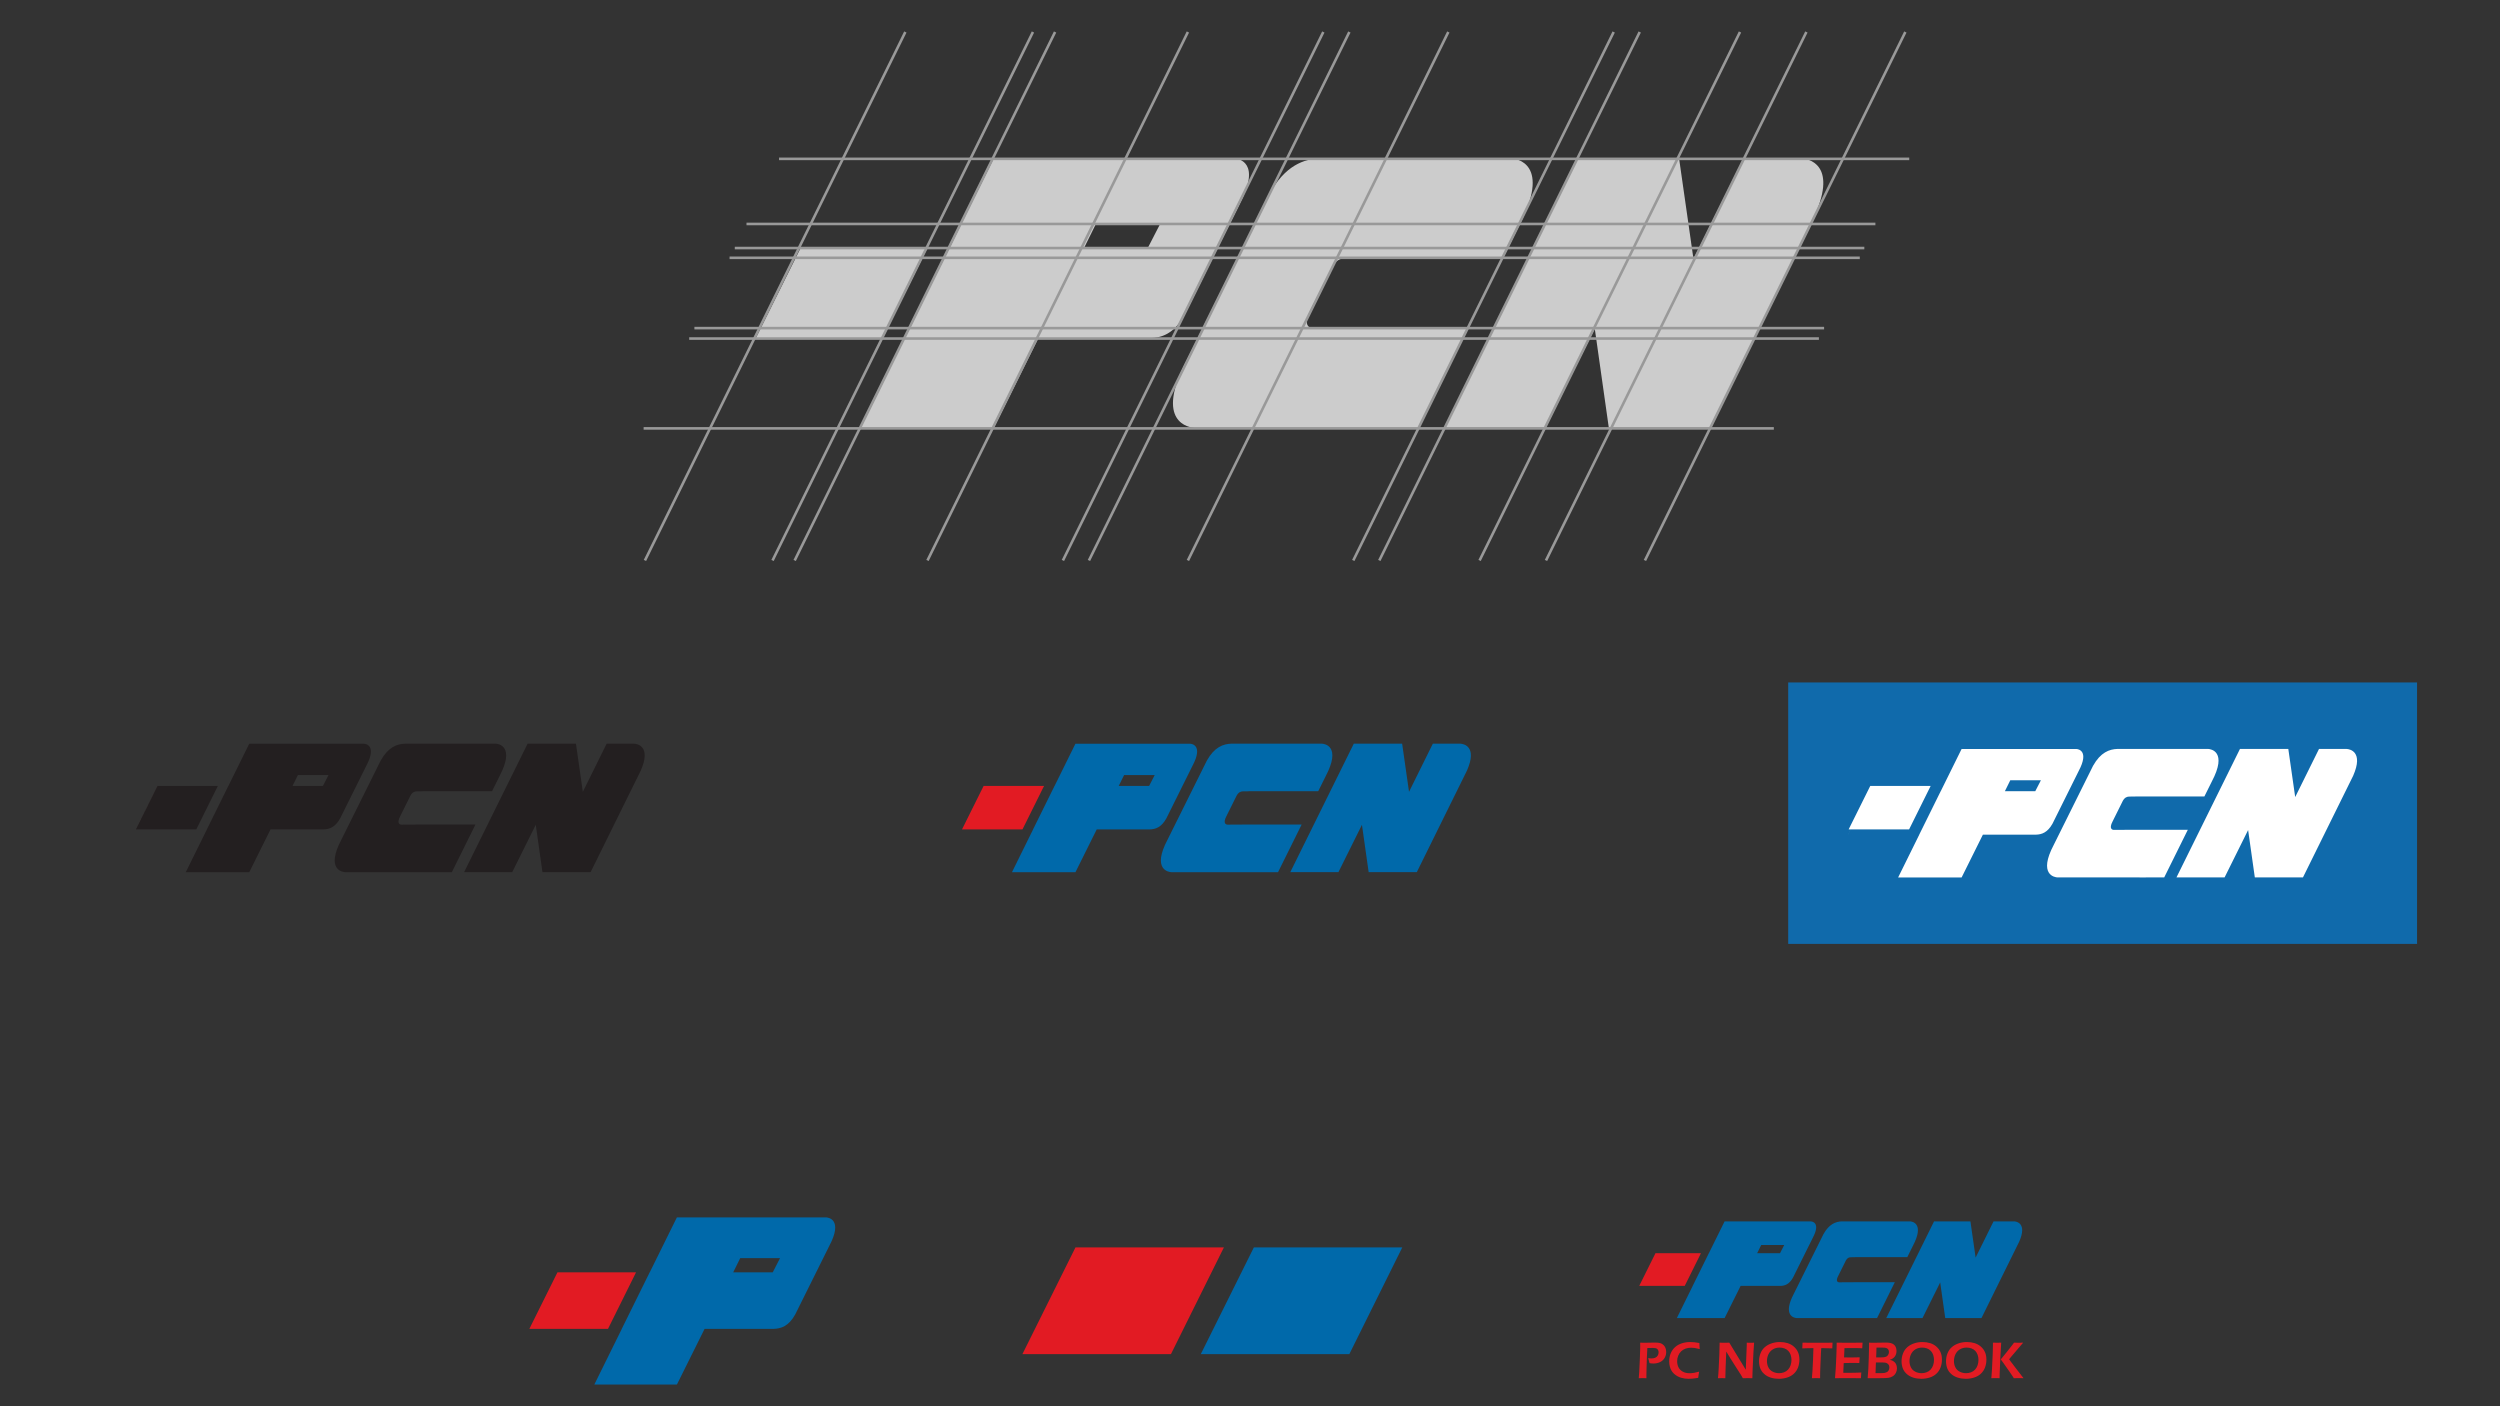 <?xml version="1.0" encoding="UTF-8" standalone="no"?> <svg xmlns="http://www.w3.org/2000/svg" xmlns:xlink="http://www.w3.org/1999/xlink" xmlns:serif="http://www.serif.com/" width="100%" height="100%" viewBox="0 0 1920 1080" version="1.1" xml:space="preserve" style="fill-rule:evenodd;clip-rule:evenodd;stroke-miterlimit:10;"><rect x="0" y="0" width="1920" height="1080" fill="#333333" stroke="none"/><g id="Layer-1" serif:id="Layer 1"><g><g><rect x="1373.34" y="524.123" width="482.958" height="200.781" style="fill:#106aab;"></rect><path d="M1482.74,603.618l-46.396,0l-16.584,33.354l46.432,0l16.548,-33.354Z" style="fill:#fff;fill-rule:nonzero;"></path><g><path d="M1482.4,607.65l0.004,-0.009l-46.41,-0l-16.586,33.363l0.012,-0l16.584,-33.354l46.396,-0Z" style="fill:#fff;fill-rule:nonzero;"></path><path d="M1563.09,607.65l-23.343,-0l4.146,-8.391l23.51,-0l-4.313,8.391Zm31.472,-32.437c-1.39,-0.051 -88.056,-0 -88.056,-0l-16.023,32.437l-0.034,-0l-16.481,33.36l0.034,-0l-16.231,32.862l48.756,-0l16.336,-32.862c-0,-0 40.145,0.025 40.823,-0c4.296,-0.121 8.784,-1.551 12.629,-8.415l12.402,-24.945l7.764,-15.619c8.255,-15.578 -0.53,-16.771 -1.919,-16.818" style="fill:#fff;fill-rule:nonzero;"></path><path d="M1802.24,575.194l-21.242,-0l-18.288,36.95l-5.29,-36.95l-37.134,-0l-48.762,98.651l36.964,-0l18.067,-36.359l5.149,36.359l36.952,-0l0.011,-0.01l0.015,-0l38.546,-78.043c8.244,-18.74 -2.868,-20.5 -4.988,-20.598" style="fill:#fff;fill-rule:nonzero;"></path><path d="M1695.76,575.165c-0.875,-0.03 -69.064,-0.011 -69.426,0c-6.422,0.187 -13.12,2.707 -18.865,12.959l-30.115,60.584c-12.331,23.268 0.79,25.081 2.864,25.156c0.782,0.028 56.212,0.007 67.451,0.004c1.23,-0.004 14.425,-0.008 14.425,-0.008l0.012,-0.007l0.01,0l18.132,-36.584l-40.361,0l-0,-0.003c-4.217,0.028 -16.466,0.097 -16.652,0.093c-0.54,-0.022 -3.953,-0.492 -0.745,-6.546l7.838,-15.773c1.494,-2.663 3.242,-3.229 4.913,-3.271c0.035,0 2.012,-0.012 4.646,-0.027l-0,-0.078l53.091,0l5.643,-11.353c12.324,-23.262 -0.79,-25.075 -2.861,-25.146" style="fill:#fff;fill-rule:nonzero;"></path></g><path d="M1490.8,603.618l0.004,-0.009l-0.004,0.009Z" style="fill:#fff;fill-rule:nonzero;"></path><path d="M1696.03,573.413l0.07,-1.984l0.008,-0.295l-0.082,2.279l0.004,0Z" style="fill:#fff;fill-rule:nonzero;"></path></g><g><path d="M801.816,603.618l-46.397,0l-16.584,33.354l46.432,0l16.549,-33.354Z" style="fill:#e21b23;fill-rule:nonzero;"></path><path d="M801.817,603.618l0.003,-0.009l-46.408,-0l-16.585,33.364l0.009,-0l16.584,-33.355l46.397,-0Z" style="fill:url(#_Linear1);fill-rule:nonzero;"></path><path d="M809.869,603.618l0.005,-0.009l-0.005,0.009Z" style="fill:#fff;fill-rule:nonzero;"></path><path d="M882.512,603.618l-23.342,0l4.144,-8.391l23.51,0l-4.312,8.391Zm31.47,-32.437c-1.387,-0.051 -88.054,0 -88.054,0l-16.023,32.437l-0.036,0l-16.478,33.361l0.032,0l-16.231,32.862l48.759,0l16.333,-32.862c0,0 40.144,0.024 40.822,0c4.298,-0.122 8.784,-1.551 12.631,-8.415l12.4,-24.946l7.765,-15.619c8.254,-15.578 -0.531,-16.77 -1.92,-16.818" style="fill:#0069aa;fill-rule:nonzero;"></path><path d="M1121.66,571.162l-21.242,0l-18.286,36.95l-5.29,-36.95l-37.136,0l-48.759,98.652l36.963,0l18.066,-36.359l5.149,36.359l36.953,0l0.011,-0.012l0.013,0l38.545,-78.042c8.247,-18.74 -2.865,-20.5 -4.987,-20.598" style="fill:#0069aa;fill-rule:nonzero;"></path><path d="M1015.1,573.413l0.07,-1.984l0.008,-0.295l-0.082,2.279l0.004,0Z" style="fill:#fff;fill-rule:nonzero;"></path><path d="M1015.18,571.134c-0.873,-0.03 -69.062,-0.011 -69.426,-0c-6.42,0.187 -13.118,2.707 -18.863,12.959l-30.116,60.585c-12.333,23.266 0.788,25.081 2.863,25.154c0.784,0.029 56.214,0.009 67.452,0.006c1.232,-0.006 14.426,-0.009 14.426,-0.009l0.01,-0.007l0.012,-0l18.132,-36.584l-40.361,-0l-0,-0.002c-4.218,0.027 -16.466,0.097 -16.653,0.093c-0.54,-0.023 -3.953,-0.493 -0.745,-6.546l7.838,-15.774c1.495,-2.663 3.24,-3.229 4.914,-3.271c0.032,-0 2.01,-0.012 4.646,-0.027l-0,-0.078l53.09,-0l5.642,-11.353c12.327,-23.262 -0.787,-25.075 -2.861,-25.146" style="fill:#0069aa;fill-rule:nonzero;"></path></g><g><path d="M167.303,603.618l-46.396,0l-16.585,33.354l46.432,0l16.549,-33.354Z" style="fill:#231f20;fill-rule:nonzero;"></path><path d="M120.898,603.609l-16.585,33.362l0.009,0l16.584,-33.353l46.397,-0l0.003,-0.009l-46.408,0Z" style="fill:url(#_Linear2);fill-rule:nonzero;"></path><path d="M175.356,603.618l0.004,-0.009l-0.004,0.009Z" style="fill:#fff;fill-rule:nonzero;"></path><path d="M247.999,603.618l-23.342,0l4.144,-8.391l23.51,0l-4.312,8.391Zm31.47,-32.437c-1.387,-0.051 -88.054,0 -88.054,0l-16.023,32.437l-0.036,0l-16.478,33.36l0.032,0l-16.23,32.862l48.758,0l16.332,-32.862c0,0 40.144,0.025 40.822,0c4.298,-0.121 8.785,-1.551 12.631,-8.415l12.4,-24.945l7.766,-15.619c8.253,-15.578 -0.531,-16.771 -1.921,-16.818" style="fill:#231f20;fill-rule:nonzero;"></path><path d="M487.146,571.162l-21.242,0l-18.286,36.95l-5.29,-36.95l-37.136,0l-48.758,98.651l36.962,0l18.067,-36.359l5.148,36.359l36.954,0l0.01,-0.01l0.014,0l38.545,-78.043c8.247,-18.74 -2.865,-20.5 -4.988,-20.598" style="fill:#231f20;fill-rule:nonzero;"></path><path d="M380.585,573.413l0.071,-1.984l0.007,-0.295l-0.082,2.279l0.004,0Z" style="fill:#fff;fill-rule:nonzero;"></path><path d="M380.668,571.134c-0.873,-0.03 -69.062,-0.011 -69.426,-0c-6.42,0.187 -13.118,2.707 -18.862,12.959l-30.117,60.584c-12.333,23.268 0.788,25.081 2.863,25.156c0.784,0.028 56.214,0.007 67.452,0.004c1.231,-0.004 14.425,-0.008 14.425,-0.008l0.011,-0.007l0.013,-0l18.131,-36.584l-40.361,-0l-0,-0.003c-4.218,0.028 -16.466,0.097 -16.653,0.093c-0.54,-0.022 -3.953,-0.492 -0.745,-6.546l7.839,-15.773c1.494,-2.663 3.239,-3.229 4.913,-3.271c0.032,-0 2.01,-0.012 4.646,-0.027l-0,-0.078l53.09,-0l5.643,-11.353c12.325,-23.262 -0.788,-25.075 -2.862,-25.146" style="fill:#231f20;fill-rule:nonzero;"></path></g></g><g><path d="M1258.56,1058.45l0.359,-4.735l0.5,-10.491l0.241,-7.612c0.012,-0.692 0.02,-1.391 0.02,-2.098c0,-0.519 -0.008,-1.298 -0.02,-2.336c1.705,0.026 3.089,0.04 4.155,0.04c0.852,0 2.037,-0.021 3.557,-0.061c1.518,-0.04 2.723,-0.06 3.616,-0.06c1.838,0 3.189,0.133 4.055,0.4c0.919,0.293 1.725,0.753 2.417,1.379c0.694,0.626 1.22,1.378 1.579,2.257c0.4,0.986 0.599,2.046 0.599,3.177c0,1.718 -0.43,3.28 -1.289,4.685c-0.858,1.405 -2.048,2.455 -3.565,3.147c-1.519,0.693 -3.204,1.039 -5.056,1.039c-0.905,0 -1.871,-0.093 -2.897,-0.28c-0.292,-1.386 -0.626,-2.684 -0.999,-3.895c0.825,0.173 1.641,0.258 2.452,0.258c1.102,0 2.059,-0.166 2.87,-0.499c0.81,-0.333 1.455,-0.876 1.932,-1.628c0.479,-0.752 0.718,-1.602 0.718,-2.547c0,-0.56 -0.099,-1.073 -0.299,-1.538c-0.199,-0.467 -0.488,-0.84 -0.867,-1.121c-0.378,-0.279 -0.798,-0.468 -1.256,-0.568c-0.458,-0.1 -1.113,-0.15 -1.963,-0.15c-0.745,0 -1.496,0.013 -2.253,0.04c-0.757,0.026 -1.428,0.04 -2.013,0.04c-0.158,2.61 -0.278,5.108 -0.357,7.492l-0.238,7.633c-0.08,2.704 -0.119,4.688 -0.119,5.954c0,0.479 0.006,1.172 0.019,2.078l-2.899,-0.04c-0.373,0 -1.373,0.013 -2.999,0.04" style="fill:#e21b23;fill-rule:nonzero;"></path><path d="M1304.93,1053.45c-0.293,1.559 -0.546,3.144 -0.759,4.755c-1.518,0.266 -2.91,0.453 -4.176,0.559c-1.266,0.107 -2.35,0.16 -3.256,0.16c-1.998,0 -3.907,-0.28 -5.725,-0.838c-1.818,-0.56 -3.457,-1.443 -4.915,-2.648c-1.459,-1.206 -2.514,-2.668 -3.167,-4.386c-0.652,-1.718 -0.979,-3.596 -0.979,-5.634c0,-2.211 0.393,-4.256 1.179,-6.134c0.785,-1.878 1.915,-3.464 3.387,-4.755c1.472,-1.292 3.214,-2.255 5.224,-2.888c2.011,-0.631 4.109,-0.949 6.293,-0.949c2.159,0 4.517,0.247 7.074,0.739c0.04,1.187 0.08,2.026 0.12,2.518l0.14,2.138c-1.505,-0.4 -2.757,-0.672 -3.756,-0.819c-0.999,-0.146 -1.952,-0.22 -2.857,-0.22c-1.426,0 -2.795,0.216 -4.107,0.649c-1.312,0.434 -2.47,1.123 -3.476,2.068c-1.006,0.947 -1.778,2.088 -2.318,3.427c-0.539,1.339 -0.809,2.735 -0.809,4.186c0,1.731 0.333,3.283 0.999,4.655c0.666,1.372 1.735,2.484 3.207,3.337c1.471,0.852 3.293,1.279 5.464,1.279c2.012,0 4.416,-0.4 7.213,-1.199" style="fill:#e21b23;fill-rule:nonzero;"></path><path d="M1319.4,1058.45c0.252,-2.385 0.444,-5.062 0.577,-8.032l0.458,-9.79c0.158,-3.544 0.238,-6.694 0.238,-9.45c1.544,0.026 2.855,0.04 3.934,0.04c0.798,0 1.963,-0.014 3.494,-0.04c1.506,2.624 3.585,6.046 6.238,10.268c2.654,4.223 4.792,7.72 6.419,10.49l0.734,-18.541c0.012,-0.44 0.019,-1.179 0.019,-2.217c1.253,0.026 2.201,0.04 2.841,0.04c0.253,0 1.187,-0.014 2.8,-0.04l-0.498,7.332l-0.616,12.546l-0.24,7.394c-1.385,-0.027 -2.564,-0.04 -3.536,-0.04c-0.773,0 -2.025,0.013 -3.757,0.04c-0.666,-1.186 -1.172,-2.065 -1.518,-2.638c-0.546,-0.879 -1.713,-2.69 -3.498,-5.434c-1.173,-1.812 -2.639,-4.129 -4.398,-6.953c-1.292,-2.079 -2.398,-3.89 -3.317,-5.435c-0.105,2.158 -0.271,6.161 -0.496,12.008c-0.092,2.385 -0.164,5.202 -0.218,8.452c-1.254,-0.027 -2.16,-0.04 -2.72,-0.04c-0.44,0 -1.419,0.013 -2.94,0.04" style="fill:#e21b23;fill-rule:nonzero;"></path><path d="M1366.77,1034.95c-2.011,0 -3.763,0.463 -5.254,1.389c-1.492,0.925 -2.614,2.191 -3.367,3.796c-0.752,1.605 -1.129,3.34 -1.129,5.205c-0,1.731 0.362,3.327 1.089,4.785c0.725,1.459 1.842,2.571 3.347,3.337c1.504,0.766 3.129,1.149 4.875,1.149c1.319,0 2.578,-0.226 3.776,-0.681c1.199,-0.452 2.234,-1.141 3.107,-2.067c0.872,-0.926 1.529,-2.041 1.968,-3.347c0.44,-1.304 0.659,-2.664 0.659,-4.076c-0,-1.318 -0.196,-2.583 -0.589,-3.796c-0.393,-1.212 -1.003,-2.254 -1.829,-3.126c-0.825,-0.873 -1.821,-1.519 -2.987,-1.939c-1.165,-0.419 -2.387,-0.629 -3.666,-0.629m0.32,-4.256c1.985,0 3.89,0.274 5.714,0.819c1.825,0.547 3.444,1.436 4.856,2.668c1.411,1.232 2.477,2.667 3.196,4.305c0.72,1.639 1.079,3.55 1.079,5.735c-0,2.051 -0.339,4.012 -1.019,5.884c-0.679,1.872 -1.731,3.484 -3.157,4.835c-1.425,1.352 -3.16,2.355 -5.205,3.007c-2.044,0.652 -4.192,0.979 -6.443,0.979c-2.131,0 -4.179,-0.299 -6.144,-0.899c-1.965,-0.599 -3.656,-1.539 -5.075,-2.817c-1.418,-1.28 -2.435,-2.747 -3.047,-4.406c-0.612,-1.658 -0.919,-3.453 -0.919,-5.384c-0,-2.118 0.383,-4.143 1.149,-6.074c0.766,-1.931 1.891,-3.53 3.377,-4.795c1.485,-1.266 3.223,-2.224 5.214,-2.877c1.992,-0.653 4.133,-0.98 6.424,-0.98" style="fill:#e21b23;fill-rule:nonzero;"></path><path d="M1391.55,1058.45l0.438,-5.834l0.438,-8.692l0.279,-8.551l-1.397,0l-1.296,0.02l-1.237,0.02l-4.61,0.14c0.107,-1.918 0.167,-3.377 0.181,-4.375c3.834,0.026 7.849,0.04 12.044,0.04l7.17,-0.02l3.835,-0.02c-0.133,1.894 -0.2,3.353 -0.2,4.375c-2.412,-0.12 -4.722,-0.18 -6.933,-0.18l-1.538,0l-0.238,3.65l-0.575,14.041l-0.039,2.354c-0.013,0.971 -0.02,1.982 -0.02,3.032l-3.041,-0.04c-0.333,0 -1.42,0.013 -3.261,0.04" style="fill:#e21b23;fill-rule:nonzero;"></path><path d="M1409.29,1058.45l0.578,-7.652l0.42,-8.852l0.259,-8.052l-0,-2.716c3.29,0.026 6.721,0.04 10.291,0.04l3.837,-0.021l5.774,-0.019l-0.24,4.315l-1.898,-0.1c-0.52,-0.027 -1.239,-0.047 -2.159,-0.06c-0.919,-0.014 -1.857,-0.02 -2.816,-0.02c-2.078,0 -3.42,0.003 -4.025,0.01c-0.607,0.007 -1.523,0.03 -2.749,0.07l-0.325,7.093c1.826,0.04 3.664,0.06 5.517,0.06c1.28,0 3.438,-0.04 6.476,-0.12c-0.106,1.212 -0.199,2.664 -0.279,4.355c-3.556,-0.039 -5.594,-0.06 -6.112,-0.06c-1.572,0 -3.529,0.041 -5.873,0.12l-0.325,7.473l2.198,0.02c0.639,0 2.104,-0.013 4.396,-0.04l4.337,-0.08l2.898,-0.14c-0.133,1.546 -0.227,3.004 -0.28,4.376c-3.463,-0.027 -6.587,-0.04 -9.371,-0.04l-6.573,0.019l-3.956,0.021Z" style="fill:#e21b23;fill-rule:nonzero;"></path><path d="M1440.89,1042.49l3.208,0c1.368,0 2.287,-0.034 2.759,-0.101c0.471,-0.066 0.966,-0.196 1.484,-0.389c0.518,-0.193 0.956,-0.492 1.315,-0.9c0.358,-0.405 0.621,-0.852 0.787,-1.339c0.166,-0.485 0.249,-0.981 0.249,-1.487c0,-0.493 -0.089,-0.96 -0.269,-1.399c-0.179,-0.44 -0.456,-0.802 -0.828,-1.089c-0.372,-0.286 -0.82,-0.492 -1.346,-0.619c-0.524,-0.127 -1.292,-0.19 -2.302,-0.19l-4.786,0l-0.271,7.513Zm-0.488,12.067l4.535,0c0.919,0 1.636,-0.036 2.148,-0.11c0.513,-0.073 1.003,-0.204 1.469,-0.39c0.467,-0.187 0.832,-0.387 1.099,-0.601c0.266,-0.213 0.503,-0.487 0.709,-0.821c0.207,-0.333 0.37,-0.711 0.49,-1.132c0.12,-0.42 0.18,-0.858 0.18,-1.312c0,-0.614 -0.107,-1.154 -0.32,-1.622c-0.214,-0.468 -0.53,-0.871 -0.95,-1.212c-0.419,-0.341 -0.909,-0.588 -1.469,-0.741c-0.559,-0.153 -1.412,-0.23 -2.557,-0.23l-5.036,0l-0.298,8.171Zm-6.053,3.897c0.253,-2.824 0.427,-5.135 0.52,-6.934c0.094,-1.798 0.214,-4.868 0.361,-9.211c0.147,-4.341 0.222,-7.325 0.222,-8.95c0,-0.493 -0.008,-1.22 -0.021,-2.178c1.678,0.027 3.069,0.04 4.175,0.04c1.118,0 2.497,-0.02 4.135,-0.06c1.638,-0.04 2.99,-0.06 4.055,-0.06c1.491,0 2.614,0.063 3.366,0.19c0.752,0.127 1.422,0.316 2.008,0.569c0.586,0.253 1.079,0.563 1.479,0.929c0.399,0.366 0.742,0.8 1.028,1.299c0.286,0.5 0.499,1.039 0.64,1.618c0.139,0.58 0.21,1.169 0.21,1.768c0,0.746 -0.09,1.456 -0.271,2.128c-0.178,0.673 -0.439,1.28 -0.779,1.819c-0.339,0.539 -0.735,0.999 -1.189,1.379c-0.453,0.378 -0.885,0.675 -1.298,0.888c-0.413,0.213 -0.966,0.44 -1.659,0.679c0.626,0.134 1.126,0.264 1.498,0.391c0.374,0.126 0.773,0.319 1.2,0.579c0.426,0.259 0.83,0.592 1.209,0.999c0.38,0.406 0.682,0.836 0.909,1.289c0.225,0.452 0.402,0.955 0.529,1.508c0.126,0.552 0.191,1.128 0.191,1.728c0,1.279 -0.278,2.451 -0.83,3.517c-0.553,1.065 -1.316,1.908 -2.289,2.527c-0.971,0.619 -2.06,1.032 -3.266,1.238c-1.205,0.207 -3.766,0.311 -7.682,0.311l-4.835,-0.021l-3.616,0.021Z" style="fill:#e21b23;fill-rule:nonzero;"></path><path d="M1476.24,1034.95c-2.011,0 -3.764,0.463 -5.255,1.389c-1.492,0.925 -2.614,2.191 -3.366,3.796c-0.753,1.605 -1.129,3.34 -1.129,5.205c-0,1.731 0.362,3.327 1.088,4.785c0.726,1.459 1.842,2.571 3.347,3.337c1.505,0.766 3.13,1.149 4.876,1.149c1.318,0 2.577,-0.226 3.776,-0.681c1.199,-0.452 2.234,-1.141 3.106,-2.067c0.873,-0.926 1.529,-2.041 1.968,-3.347c0.44,-1.304 0.66,-2.664 0.66,-4.076c-0,-1.318 -0.197,-2.583 -0.59,-3.796c-0.392,-1.212 -1.002,-2.254 -1.828,-3.126c-0.826,-0.873 -1.822,-1.519 -2.987,-1.939c-1.166,-0.419 -2.388,-0.629 -3.666,-0.629m0.32,-4.256c1.984,0 3.889,0.274 5.714,0.819c1.824,0.547 3.443,1.436 4.855,2.668c1.412,1.232 2.477,2.667 3.197,4.305c0.719,1.639 1.078,3.55 1.078,5.735c-0,2.051 -0.339,4.012 -1.018,5.884c-0.68,1.872 -1.732,3.484 -3.158,4.835c-1.425,1.352 -3.16,2.355 -5.204,3.007c-2.045,0.652 -4.193,0.979 -6.443,0.979c-2.132,0 -4.18,-0.299 -6.144,-0.899c-1.966,-0.599 -3.657,-1.539 -5.075,-2.817c-1.419,-1.28 -2.435,-2.747 -3.048,-4.406c-0.612,-1.658 -0.919,-3.453 -0.919,-5.384c-0,-2.118 0.383,-4.143 1.15,-6.074c0.765,-1.931 1.891,-3.53 3.377,-4.795c1.484,-1.266 3.222,-2.224 5.214,-2.877c1.991,-0.653 4.132,-0.98 6.424,-0.98" style="fill:#e21b23;fill-rule:nonzero;"></path><path d="M1510.39,1034.95c-2.011,0 -3.763,0.463 -5.255,1.389c-1.492,0.925 -2.614,2.191 -3.366,3.796c-0.752,1.605 -1.129,3.34 -1.129,5.205c0,1.731 0.362,3.327 1.089,4.785c0.725,1.459 1.842,2.571 3.347,3.337c1.504,0.766 3.129,1.149 4.875,1.149c1.319,0 2.578,-0.226 3.776,-0.681c1.199,-0.452 2.234,-1.141 3.106,-2.067c0.873,-0.926 1.53,-2.041 1.969,-3.347c0.44,-1.304 0.659,-2.664 0.659,-4.076c0,-1.318 -0.197,-2.583 -0.589,-3.796c-0.393,-1.212 -1.003,-2.254 -1.829,-3.126c-0.825,-0.873 -1.821,-1.519 -2.987,-1.939c-1.165,-0.419 -2.387,-0.629 -3.666,-0.629m0.32,-4.256c1.985,0 3.889,0.274 5.714,0.819c1.824,0.547 3.444,1.436 4.856,2.668c1.411,1.232 2.477,2.667 3.196,4.305c0.72,1.639 1.079,3.55 1.079,5.735c0,2.051 -0.34,4.012 -1.019,5.884c-0.679,1.872 -1.732,3.484 -3.157,4.835c-1.425,1.352 -3.16,2.355 -5.205,3.007c-2.044,0.652 -4.192,0.979 -6.443,0.979c-2.131,0 -4.179,-0.299 -6.144,-0.899c-1.965,-0.599 -3.656,-1.539 -5.075,-2.817c-1.418,-1.28 -2.435,-2.747 -3.047,-4.406c-0.613,-1.658 -0.919,-3.453 -0.919,-5.384c0,-2.118 0.383,-4.143 1.149,-6.074c0.765,-1.931 1.891,-3.53 3.377,-4.795c1.485,-1.266 3.223,-2.224 5.214,-2.877c1.992,-0.653 4.133,-0.98 6.424,-0.98" style="fill:#e21b23;fill-rule:nonzero;"></path><path d="M1536.6,1044.01l4.535,-5.569l4.136,-5.251c0.293,-0.386 0.786,-1.058 1.479,-2.016l3.595,0.04c0.147,-0 1.292,-0.014 3.435,-0.04l-9.197,10.8l-1.559,1.936l1.26,1.8c0.186,0.254 1.506,1.987 3.959,5.198l5.819,7.539l-3.555,-0.041c-0.625,-0 -1.923,0.013 -3.893,0.041l-1.28,-2c-0.239,-0.386 -0.666,-1.02 -1.279,-1.9l-5.436,-7.757l-2.019,-2.78Zm-7.252,14.437c0.225,-2.612 0.391,-4.863 0.496,-6.753c0.159,-2.705 0.337,-6.528 0.536,-11.47c0.133,-3.383 0.199,-5.78 0.199,-7.193l0,-1.857c1.654,0.026 2.741,0.04 3.261,0.04c0.346,-0 1.373,-0.014 3.08,-0.04l-0.626,10.788l-0.546,12.928l-0.06,3.557l-3.091,-0.041c-0.372,-0 -1.455,0.013 -3.249,0.041" style="fill:#e21b23;fill-rule:nonzero;"></path><path d="M1306.33,962.458l-34.915,-0l-12.481,25.101l34.943,-0l12.453,-25.101Z" style="fill:#e21b23;fill-rule:nonzero;"></path><path d="M1271.41,962.452l-12.481,25.106l0.006,-0l12.48,-25.1l34.916,-0l0.003,-0.006l-34.924,-0Z" style="fill:url(#_Linear3);fill-rule:nonzero;"></path><path d="M1312.39,962.458l0.003,-0.006l-0.003,0.006Z" style="fill:#fff;fill-rule:nonzero;"></path><path d="M1367.06,962.458l-17.565,-0l3.118,-6.314l17.692,-0l-3.245,6.314Zm23.683,-24.41c-1.044,-0.038 -66.265,-0 -66.265,-0l-12.058,24.41l-0.027,-0l-12.4,25.106l0.024,-0l-12.215,24.73l36.694,-0l12.291,-24.73c0,-0 30.21,0.018 30.72,-0c3.235,-0.091 6.611,-1.169 9.505,-6.333l9.332,-18.773l5.843,-11.754c6.212,-11.723 -0.398,-12.62 -1.444,-12.656" style="fill:#0069aa;fill-rule:nonzero;"></path><path d="M1547.02,938.033l-15.985,0l-13.761,27.807l-3.982,-27.807l-27.946,0l-36.692,74.24l27.815,0l13.596,-27.362l3.875,27.362l27.809,0l0.007,-0.009l0.011,0l29.007,-58.73c6.206,-14.102 -2.156,-15.427 -3.754,-15.501" style="fill:#0069aa;fill-rule:nonzero;"></path><path d="M1466.83,939.727l0.053,-1.493l0.006,-0.222l-0.062,1.715l0.003,0Z" style="fill:#fff;fill-rule:nonzero;"></path><path d="M1466.89,938.013c-0.657,-0.023 -51.972,-0.009 -52.246,-0c-4.831,0.141 -9.872,2.036 -14.195,9.752l-22.664,45.592c-9.281,17.509 0.593,18.876 2.155,18.93c0.59,0.022 42.303,0.007 50.76,0.004c0.926,-0.004 10.856,-0.007 10.856,-0.007l0.008,-0.004l0.01,-0l13.644,-27.531l-30.374,-0l0,-0.003c-3.174,0.021 -12.392,0.074 -12.532,0.071c-0.406,-0.018 -2.975,-0.37 -0.56,-4.926l5.899,-11.871c1.125,-2.004 2.437,-2.429 3.697,-2.461c0.024,-0 1.513,-0.01 3.496,-0.021l0,-0.058l39.953,-0l4.246,-8.544c9.276,-17.506 -0.592,-18.87 -2.153,-18.923" style="fill:#0069aa;fill-rule:nonzero;"></path><path d="M939.95,958.013l-113.989,-0l-40.745,81.946l114.076,-0l40.658,-81.946Z" style="fill:#e21b23;fill-rule:nonzero;"></path><path d="M1076.95,958.013l-113.989,-0l-40.745,81.946l114.077,-0l40.657,-81.946Z" style="fill:#0069aa;fill-rule:nonzero;"></path><path d="M488.481,977.158l-60.36,0l-21.575,43.392l60.406,0l21.529,-43.392Z" style="fill:#e21b23;fill-rule:nonzero;"></path><path d="M593.463,977.158l-30.367,0l5.391,-10.916l30.586,0l-5.61,10.916Zm40.941,-42.199c-1.804,-0.067 -114.555,0 -114.555,0l-20.844,42.199l-0.047,0l-21.437,43.401l0.041,0l-21.115,42.752l63.433,0l21.248,-42.752c0,0 52.226,0.031 53.108,0c5.592,-0.158 11.428,-2.019 16.432,-10.948l16.131,-32.453l10.102,-20.32c10.739,-20.266 -0.689,-21.817 -2.497,-21.879" style="fill:#0069aa;fill-rule:nonzero;"></path></g><g><path d="M712.591,189.707l-97.327,-0l-34.79,69.968l97.402,-0l34.715,-69.968Z" style="fill:#ccc;fill-rule:nonzero;"></path><path d="M712.591,189.707l0.008,-0.018l-97.353,-0l-34.791,69.986l0.019,-0l34.79,-69.968l97.327,-0Z" style="fill:#ccc;fill-rule:nonzero;"></path><path d="M729.485,189.707l0.008,-0.018l-0.008,0.018Z" style="fill:#ccc;fill-rule:nonzero;"></path><path d="M881.87,189.707l-48.966,-0l8.694,-17.601l49.317,-0l-9.045,17.601Zm66.016,-68.043c-2.91,-0.108 -184.715,-0 -184.715,-0l-33.612,68.043l-0.074,-0l-34.566,69.984l0.066,-0l-34.047,68.934l102.282,-0l34.262,-68.934c-0,-0 84.212,0.049 85.634,-0c9.017,-0.256 18.428,-3.257 26.497,-17.654l26.011,-52.33l16.288,-32.765c17.315,-32.678 -1.112,-35.179 -4.026,-35.278" style="fill:#ccc;fill-rule:nonzero;"></path><path d="M1383.54,121.623l-44.561,-0l-38.358,77.511l-11.097,-77.511l-77.902,-0l-102.281,206.946l77.538,-0l37.897,-76.273l10.801,76.273l77.519,-0l0.021,-0.026l0.029,-0l80.858,-163.712c17.3,-39.309 -6.011,-43.003 -10.464,-43.208" style="fill:#ccc;fill-rule:nonzero;"></path><path d="M1160,126.345l0.148,-4.163l0.016,-0.618l-0.172,4.781l0.008,-0Z" style="fill:#ccc;fill-rule:nonzero;"></path><path d="M1160.17,121.564c-1.831,-0.064 -144.873,-0.023 -145.637,0c-13.467,0.393 -27.517,5.677 -39.568,27.184l-63.177,127.09c-25.871,48.806 1.653,52.615 6.006,52.768c1.645,0.06 117.921,0.019 141.496,0.011c2.583,-0.011 30.261,-0.017 30.261,-0.017l0.022,-0.016l0.027,0l38.035,-76.742l-84.667,0l0,-0.007c-8.849,0.058 -34.542,0.205 -34.935,0.197c-1.133,-0.049 -8.292,-1.033 -1.561,-13.73l16.442,-33.092c3.136,-5.586 6.795,-6.771 10.309,-6.862c0.066,0 4.216,-0.025 9.745,-0.056l0,-0.163l111.368,0l11.837,-23.817c25.855,-48.797 -1.652,-52.6 -6.003,-52.748" style="fill:#ccc;fill-rule:nonzero;"></path><path d="M695.305,24.559l-200,405.883" style="fill:none;fill-rule:nonzero;stroke:#999;stroke-width:2px;"></path><path d="M1463.31,24.559l-200,405.883" style="fill:none;fill-rule:nonzero;stroke:#999;stroke-width:2px;"></path><path d="M1016.31,24.559l-200,405.883" style="fill:none;fill-rule:nonzero;stroke:#999;stroke-width:2px;"></path><path d="M912.305,24.559l-200,405.883" style="fill:none;fill-rule:nonzero;stroke:#999;stroke-width:2px;"></path><path d="M1036.31,24.559l-200,405.883" style="fill:none;fill-rule:nonzero;stroke:#999;stroke-width:2px;"></path><path d="M1112.31,24.559l-200,405.883" style="fill:none;fill-rule:nonzero;stroke:#999;stroke-width:2px;"></path><path d="M793.305,24.559l-200,405.883" style="fill:none;fill-rule:nonzero;stroke:#999;stroke-width:2px;"></path><path d="M810.305,24.559l-200,405.883" style="fill:none;fill-rule:nonzero;stroke:#999;stroke-width:2px;"></path><path d="M1239.31,24.559l-200,405.883" style="fill:none;fill-rule:nonzero;stroke:#999;stroke-width:2px;"></path><path d="M1259.31,24.559l-200,405.883" style="fill:none;fill-rule:nonzero;stroke:#999;stroke-width:2px;"></path><path d="M1336.31,24.559l-200,405.883" style="fill:none;fill-rule:nonzero;stroke:#999;stroke-width:2px;"></path><path d="M1387.31,24.559l-200,405.883" style="fill:none;fill-rule:nonzero;stroke:#999;stroke-width:2px;"></path><path d="M598.305,122l868,-0" style="fill:none;fill-rule:nonzero;stroke:#999;stroke-width:2px;"></path><path d="M573.305,172l867,-0" style="fill:none;fill-rule:nonzero;stroke:#999;stroke-width:2px;"></path><path d="M560.305,198l868,-0" style="fill:none;fill-rule:nonzero;stroke:#999;stroke-width:2px;"></path><path d="M564.305,190.5l867.5,-0" style="fill:none;fill-rule:nonzero;stroke:#999;stroke-width:2px;"></path><path d="M533.305,252l867.606,-0" style="fill:none;fill-rule:nonzero;stroke:#999;stroke-width:2px;"></path><path d="M529.305,260l867.606,-0" style="fill:none;fill-rule:nonzero;stroke:#999;stroke-width:2px;"></path><path d="M494.305,329l868,-0" style="fill:none;fill-rule:nonzero;stroke:#999;stroke-width:2px;"></path></g></g><defs><linearGradient id="_Linear1" x1="0" y1="0" x2="1" y2="0" gradientUnits="userSpaceOnUse" gradientTransform="matrix(0,32.75,-32.75,0,770.323,603.717)"><stop offset="0" style="stop-color:#d04f53;stop-opacity:1"></stop><stop offset="0.5" style="stop-color:#dc7b7e;stop-opacity:1"></stop><stop offset="1" style="stop-color:#d04f53;stop-opacity:1"></stop></linearGradient><linearGradient id="_Linear2" x1="0" y1="0" x2="1" y2="0" gradientUnits="userSpaceOnUse" gradientTransform="matrix(0,32.749,-32.749,0,135.809,603.717)"><stop offset="0" style="stop-color:#d04f53;stop-opacity:1"></stop><stop offset="0.5" style="stop-color:#dc7b7e;stop-opacity:1"></stop><stop offset="1" style="stop-color:#d04f53;stop-opacity:1"></stop></linearGradient><linearGradient id="_Linear3" x1="0" y1="0" x2="1" y2="0" gradientUnits="userSpaceOnUse" gradientTransform="matrix(0,24.646,-24.646,0,1282.63,962.532)"><stop offset="0" style="stop-color:#d04f53;stop-opacity:1"></stop><stop offset="0.5" style="stop-color:#dc7b7e;stop-opacity:1"></stop><stop offset="1" style="stop-color:#d04f53;stop-opacity:1"></stop></linearGradient></defs></svg> 